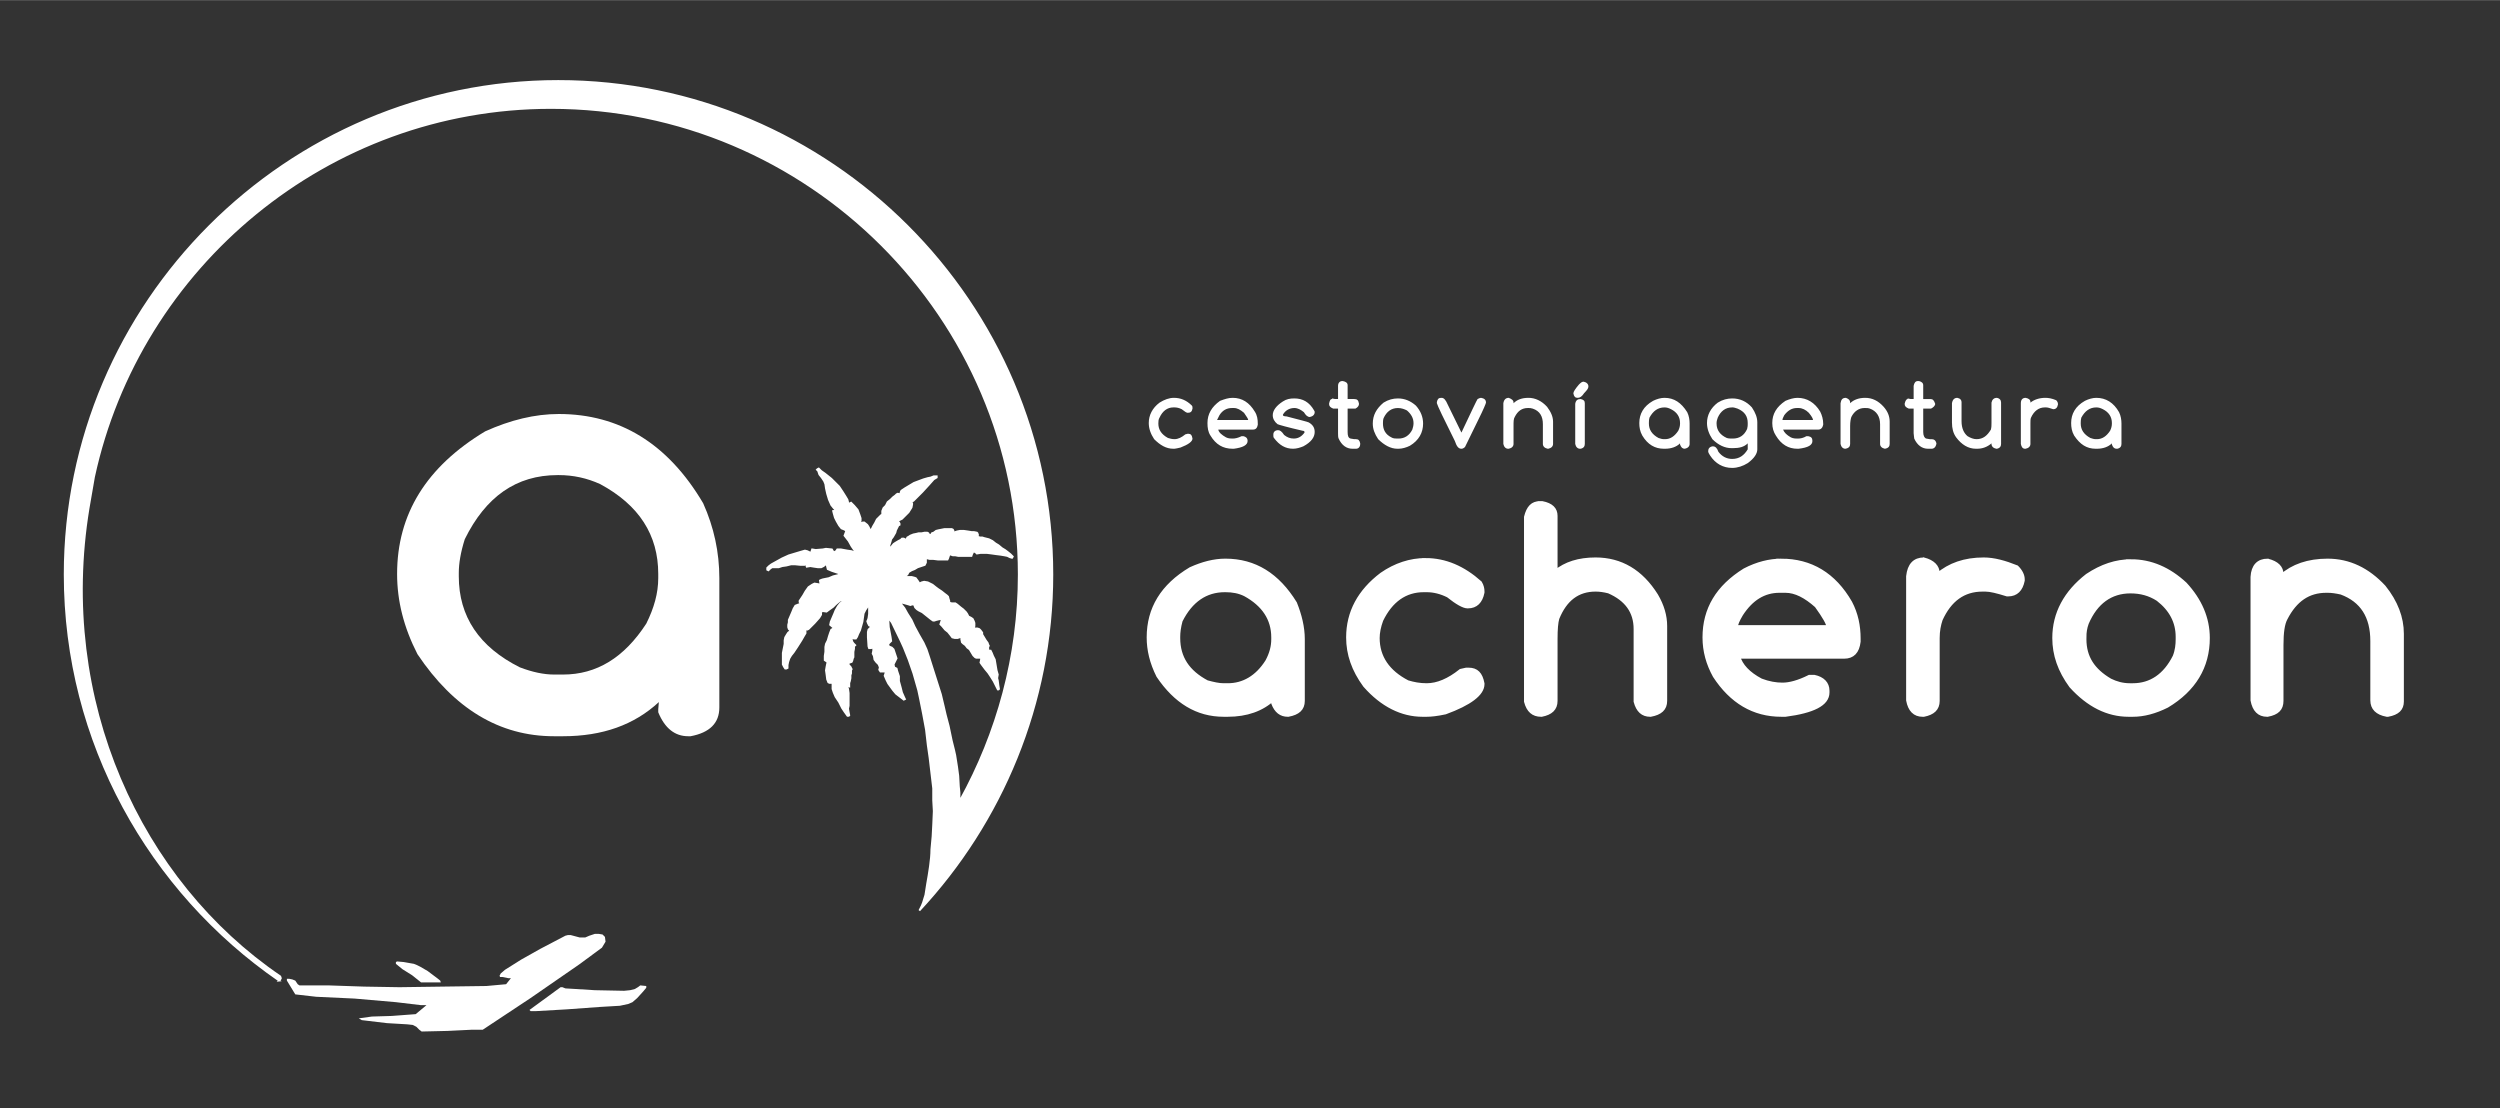 <?xml version="1.0" encoding="UTF-8"?>
<svg xmlns="http://www.w3.org/2000/svg" xmlns:odm="http://product.corel.com/CGS/11/cddns/" xmlns:corel-charset="http://product.corel.com/CGS/11/cddns/" xml:space="preserve" width="4.173in" height="1.85in" style="shape-rendering:geometricPrecision; text-rendering:geometricPrecision; image-rendering:optimizeQuality; fill-rule:evenodd" viewBox="0 0 4174 1850">
 <rect x="0" y="0" width="4174" height="1850" fill="#333333" stroke="none"/>
 <defs>
  <style type="text/css">
   
    .str0 {stroke:#FFFFFF;stroke-width:3}
    .str1 {stroke:#FFFFFF;stroke-width:7}
    .fil0 {fill:#FFFFFF}
   
  </style>
 </defs>
 <g id="Vrstva_x0020_1">
  <g>
   <path class="fil0 str0" d="M466 1637c-216,-149 -358,-398 -358,-678 0,-454 371,-824 824,-824 454,0 825,370 825,824 0,216 -85,414 -222,561l4 -8 2 -5 4 -13 3 -19c3,-17 7,-40 7,-57l2 -22 1 -19 1 -23 -1 -18 0 -20 -2 -17 -2 -17 -2 -17 -3 -21 -3 -26 -5 -27 -5 -25 -3 -14 -8 -28 -8 -23 -8 -20 -5 -11 -15 -31 -6 -8 1 16 3 16 1 7 -5 5 1 4 5 2 3 3 5 15 -5 10 1 5 4 2 1 4 3 9 0 8 3 11 2 8 4 9 1 2 -2 1 -13 -10 -5 -6 -8 -11 -3 -6 -3 -7 1 -3 1 -4 -9 0 -2 -3 1 -4 -2 -5 -4 -4 -3 -4 -1 -6 -2 -4 1 -5 0 -5 -4 1 -3 0 -1 -3 -1 -15 0 -9 1 -4 5 -5 -4 -2 -2 -4 -1 -3 1 -2 1 -3 1 -7 0 -14 -2 1 -4 6 -3 6 -1 7 -1 7 -2 7 -2 7 -3 6 -2 5 -2 3 -3 0 -3 -1 -1 2 1 4 2 3 3 3 -2 2 0 4 -1 5 0 9 -1 2 -1 4 -1 2 -3 1 -2 0 0 1 0 3 2 2 1 1 2 4 -1 2 0 5 -1 3 0 5 -1 5 -1 3 0 6 -4 -1 2 5 1 7 0 6 0 6 0 9 -1 5 1 6 1 5 -1 1 -2 0 -5 -7 -4 -6 -5 -10 -6 -9 -3 -7 -2 -6 0 -6 0 -4 -5 0 -2 -1 -2 -5 -1 -8 -1 -7 1 -6 1 -5 1 -2 -2 -2 -3 -2 0 -7 1 -7 0 -8 1 -5 3 -6 2 -7 2 -6 2 -5 2 -1 2 -2 -6 -5 1 -5 3 -7 3 -7 2 -5 4 -7 4 -5 4 -3 0 -3 -5 2 -7 6 -4 4 -7 5 -4 3 -7 -1 -2 2 0 4 -3 5 -8 9 -5 5 -5 5 -2 1 -4 0 1 3 0 3 -3 5 -4 7 -7 11 -6 9 -4 5 -3 5 -2 6 -1 5 0 3 0 2 -2 1 -2 0 -2 -3 -2 -4 0 -7 0 -6 0 -6 1 -5 1 -5 1 -5 0 -6 1 -5 3 -5 2 -3 4 -3 -3 -3 -1 -3 0 -4 1 -4 0 -4 3 -7 3 -7 2 -5 3 -5 5 -2 4 -1 -2 -3 0 -2 6 -9 4 -7 5 -7 6 -4 4 -2 6 1 4 1 -1 -7 2 -1 3 -1 10 -2 7 -3 8 -2 5 -2 -9 -3 -6 -2 -7 -3 -1 -4 -1 -5 -5 4 -4 2 -5 0 -7 -1 -6 -1 -6 1 -1 -3 -1 -3 -2 3 -6 0 -10 -1 -6 0 -8 2 -7 1 -6 2 -7 0 -4 0 -3 2 -3 3 -2 -1 0 -3 3 -3 4 -3 9 -5 9 -5 11 -5 10 -3 10 -3 7 -2 4 1 4 2 1 2 1 -1 1 -3 1 -3 6 1 12 -1 5 -1 10 1 3 5 4 -2 2 -3 6 0 11 2 7 1 5 2 2 0 -7 -10 -5 -9 -7 -9 3 -8 -3 -2 -5 -2 -4 -5 -4 -7 -3 -6 -2 -7 -1 -4 5 -1 -4 -4 -4 -5 -4 -9 -3 -10 -2 -9 -1 -7 -2 -5 -4 -6 -4 -5 -2 -6 -2 -2 1 -1 2 -1 4 4 7 5 10 8 7 7 6 6 6 9 5 8 3 5 1 4 0 3 3 -1 2 -1 5 5 6 7 3 8 2 6 0 4 -1 3 1 1 4 -1 2 0 5 4 2 3 2 4 2 5 1 -4 3 -6 3 -5 3 -6 3 -3 4 -4 2 -1 0 -6 2 -5 4 -4 3 -6 5 -4 4 -4 4 -3 2 -2 2 -1 4 1 1 -4 1 -2 6 -4 15 -9 8 -3 8 -3 7 -2 5 -1 5 -2 3 0 2 0 0 2 -5 3 -8 9 -11 12 -8 8 -4 4 -3 3 -3 1 -2 2 1 1 2 0 0 2 -1 5 -5 8 -6 6 -5 5 -4 2 -4 2 3 2 1 2 0 2 -2 1 -4 8 -1 4 -4 7 -3 4 -1 4 -2 6 0 4 0 3 3 -4 4 -5 3 -2 5 -3 4 -2 2 -2 3 0 2 1 1 1 1 2 1 0 0 -4 1 -2 2 -1 3 -2 5 -2 5 -1 4 -1 5 0 5 -1 4 0 2 1 1 2 2 1 2 -1 1 -2 3 -1 4 -3 4 -1 5 -1 5 -1 6 0 6 0 2 1 1 2 0 2 1 1 2 -1 3 -1 5 -1 6 0 7 1 6 1 4 0 5 1 1 1 1 3 -1 2 1 1 3 1 4 0 3 1 8 2 6 3 5 4 5 3 6 5 5 3 4 3 5 4 4 4 -1 2 -1 0 -3 -1 -4 -2 -5 -1 -6 -1 -8 -1 -7 -1 -8 -1 -7 0 -4 0 -6 1 -2 -2 -4 -2 0 1 -2 4 -1 3 -2 0 -6 0 -7 0 -7 0 -5 -1 -4 0 -6 -2 0 1 -1 3 -1 3 -1 2 -7 0 -9 0 -8 -1 -6 0 -4 -1 -2 0 0 4 0 3 -2 4 -6 2 -6 2 -5 3 -5 2 -5 3 -2 4 -3 2 -2 2 3 0 5 0 4 0 4 1 3 1 3 4 2 3 1 2 4 -2 4 -1 6 1 8 4 5 4 4 3 6 4 5 4 4 3 2 2 1 4 1 3 0 3 4 1 3 0 3 0 3 2 6 5 4 3 5 5 2 3 1 2 1 2 2 1 2 1 3 2 2 4 1 3 0 3 0 2 -1 3 1 1 2 0 3 0 3 1 2 2 3 4 0 3 3 5 3 5 3 4 1 3 1 2 -1 2 0 4 1 2 2 0 1 0 2 4 2 5 3 6 1 6 1 6 1 6 2 7 -1 6 1 4 1 8 1 6 -1 1 -1 0 -3 -6 -4 -8 -5 -8 -4 -6 -5 -6 -3 -4 -3 -4 -2 -3 1 -5 0 -3 -3 0 -2 0 -3 0 -2 -1 -3 -3 -3 -5 -3 -5 -4 -3 -3 -4 -4 -3 -2 -2 -1 -5 0 -3 -1 -1 -2 1 -3 1 -5 0 -4 -1 -3 -4 -4 -5 -5 -4 -5 -6 -3 -3 2 -6 0 -3 -5 1 -4 1 -3 1 -2 0 -3 -2 -5 -4 -5 -4 -5 -4 -6 -3 -3 -2 -3 -3 -2 -5 -3 0 -3 1 -3 -1 -7 -2 -4 -1 -4 -1 8 10 5 9 7 11 5 11 7 13 8 14 5 11 4 12 6 19 7 22 7 22 5 21 3 13 5 19 5 24 4 16 2 9 3 19 2 15 1 18 1 10 0 1 0 12 1 0 0 0c62,-112 98,-241 98,-377 0,-429 -351,-779 -781,-779 -373,0 -687,265 -763,616 -3,17 -6,34 -9,52 -53,321 86,623 320,782l1 3 -1 2 -2 2z"></path>
   <path class="fil0" d="M479 1634l0 3 14 23 35 4 64 3 69 6 42 5 9 0 -18 15 -40 3 -33 1 -22 3 5 3 42 5 34 2 9 1 6 3 5 5 4 3 43 -1 41 -2 18 0 80 -53 81 -56 38 -28 6 -10 -1 -8 -4 -4 -6 -1 -7 0 -9 3 -7 3 -9 0 -15 -4 -5 0 -4 1 -42 22 -32 18 -27 17 -7 6 -2 4 1 2 4 0 10 2 4 0 -8 10 -33 3 -74 1 -71 1 -59 -1 -59 -2 -49 0 -3 -2 -4 -6 -5 -2 -5 -1 -4 0z"></path>
   <path class="fil0" d="M735 1637l1 3 -33 0 -15 -12 -16 -10 -11 -9 0 -3 2 -1 11 1 17 3 5 2 6 3 12 7 16 12 5 4z"></path>
   <path class="fil0" d="M939 1648l-3 0 -52 38 2 2 8 0 52 -3 55 -4 34 -2 14 -3 7 -3 8 -7 10 -11 5 -6 0 -3 -10 -1 -4 3 -5 3 -8 2 -10 1 -49 -1 -32 -2 -17 -1 -5 -2z"></path>
   <path class="fil0" d="M766 956l0 6c0,67 34,118 102,152 21,8 40,12 57,12l15 0c56,0 102,-28 139,-85 13,-26 20,-51 20,-76l0 -7c0,-65 -32,-115 -97,-150 -22,-10 -45,-15 -69,-15l-2 0c-69,0 -120,36 -155,107 -7,22 -10,41 -10,56zm334 216c-41,38 -94,57 -160,57l-15 0c-91,0 -167,-46 -228,-137 -23,-45 -34,-89 -34,-134 0,-100 49,-179 147,-238 42,-19 83,-29 123,-29 101,0 182,49 241,149 18,40 27,82 27,125l0 216c0,26 -16,42 -48,48l-4 0c-22,0 -39,-13 -50,-40l0 -5 1 -12z"></path>
   <path class="fil0" d="M1960 664c11,0 21,4 30,13 1,1 1,3 1,4l0 1c-1,5 -3,7 -8,7l0 0c-2,0 -5,-2 -10,-6 -4,-2 -8,-3 -12,-3l-2 0c-10,0 -18,6 -23,17 -2,3 -2,7 -2,10 0,10 5,18 16,24 3,1 7,2 11,2 6,0 12,-3 18,-8l4 -1 1 0c4,0 6,2 7,8l0 0c0,5 -7,10 -20,15 -5,1 -8,2 -10,2l-2 0c-12,0 -22,-6 -32,-16 -6,-9 -9,-18 -9,-27 0,-13 6,-25 18,-34 8,-5 16,-8 24,-8zm98 0c16,0 28,8 37,23 4,6 5,13 5,20l0 2c-1,5 -3,8 -8,8l-58 0c1,5 6,9 13,13 4,2 8,2 11,2 4,0 9,-1 15,-4l3 0c4,1 7,3 7,8l0 0c0,7 -8,11 -23,13l-2 0c-16,0 -28,-7 -37,-22 -4,-6 -5,-13 -5,-21 0,-15 7,-27 21,-37 8,-3 14,-5 21,-5zm-26 37l52 0c0,-2 -3,-6 -7,-12 -6,-5 -11,-8 -17,-8l-3 0c-9,0 -16,4 -21,12 -2,4 -3,6 -4,8zm146 20c0,-1 -1,-2 -3,-2 -26,-6 -40,-10 -42,-11 -5,-4 -8,-9 -8,-15 0,-8 6,-16 17,-23 6,-4 12,-5 19,-5 14,0 25,6 33,20l1 2 0 1c0,4 -3,7 -8,8 -4,0 -7,-3 -10,-8 -5,-4 -10,-7 -16,-7 -8,0 -15,4 -19,11l0 1c0,1 2,2 6,2 23,6 35,9 37,10 7,4 10,9 10,16l0 0c0,9 -6,17 -19,24 -5,2 -11,4 -17,4 -13,0 -23,-6 -32,-18 -1,-1 -1,-3 -1,-4l0 -2c0,-4 3,-7 8,-7 3,0 6,2 10,8 5,4 10,6 16,6 7,0 13,-3 18,-10l0 -1zm63 -85l1 0c5,1 8,3 8,7l0 23 9 0 2 0c5,0 7,2 8,8 0,3 -2,6 -6,8l-5 0 -8 0 0 39c0,6 1,10 5,11l6 1 3 0c4,0 6,2 7,7l0 1c0,5 -3,8 -7,8l-6 0c-10,0 -18,-6 -23,-17 -1,-2 -1,-6 -1,-9l0 -41 -3 0 -5 0c-5,-2 -7,-4 -7,-8 1,-5 2,-8 5,-8l0 -1 5 1 5 0 0 -22c0,-5 3,-8 7,-8zm93 29c11,0 21,4 30,12 8,9 12,19 12,30 0,15 -7,28 -22,37 -6,3 -13,5 -19,5l-2 0c-11,0 -22,-6 -32,-16 -6,-9 -9,-17 -9,-26 0,-14 6,-25 18,-35 8,-5 16,-7 24,-7zm-25 41l0 1c0,10 4,18 14,23 3,2 7,2 10,2l2 0c10,0 18,-5 23,-15 1,-3 2,-7 2,-10l0 -1c0,-8 -4,-15 -11,-21 -4,-2 -9,-4 -15,-4 -11,0 -19,6 -24,17 -1,3 -1,6 -1,8zm97 -42l1 0c4,0 7,4 10,11l23 47c17,-36 26,-55 27,-56 2,-1 4,-2 6,-2 5,1 8,3 8,8l0 0c0,1 -4,11 -13,29l-22 45c-2,2 -4,3 -6,3l0 0c-5,0 -8,-4 -11,-13 -19,-38 -29,-59 -30,-63l0 -2c1,-5 3,-7 7,-7zm113 0c5,2 8,4 8,8l0 1c6,-6 14,-9 25,-9 11,0 22,5 31,15 6,8 10,16 10,25l0 37c0,4 -3,7 -8,8l-1 0c-5,-1 -8,-4 -8,-8l0 -33c0,-13 -5,-22 -17,-26 -3,-1 -5,-1 -7,-1l-1 0c-10,0 -17,5 -22,15 -2,3 -2,8 -2,15l0 30c0,4 -3,7 -8,8l-1 0c-4,0 -7,-3 -8,-8l0 -68c1,-6 4,-9 9,-9zm125 -27c5,1 8,4 8,8l0 0c0,3 -2,6 -7,11 -4,6 -7,8 -11,8l0 0c-4,0 -6,-2 -7,-7l0 -1c0,-2 3,-7 9,-14 3,-3 5,-5 8,-5zm-5 29c5,1 7,3 7,7l0 68c0,4 -2,7 -7,8l-1 0c-4,0 -7,-3 -8,-8l0 -67c1,-6 4,-8 9,-8zm114 40l0 1c0,10 5,18 16,24 3,1 6,2 9,2l2 0c9,0 16,-5 22,-14 2,-4 3,-8 3,-12l0 -1c0,-10 -5,-18 -15,-23 -4,-2 -7,-3 -11,-3l0 0c-11,0 -19,6 -25,17 -1,4 -1,7 -1,9zm52 34c-6,6 -15,9 -25,9l-2 0c-15,0 -27,-7 -36,-22 -4,-7 -5,-14 -5,-21 0,-15 7,-28 23,-37 6,-3 13,-5 19,-5 16,0 28,8 38,24 3,6 4,13 4,19l0 34c0,4 -3,7 -8,8l0 0c-4,0 -6,-2 -8,-7l0 0 0 -2zm87 -75c13,0 24,5 33,15 6,9 9,17 9,25l0 10 0 35c0,7 -5,15 -16,23 -8,5 -17,8 -26,8 -15,0 -28,-7 -37,-21 -2,-3 -3,-5 -3,-7l0 0c0,-4 2,-7 7,-8l1 0c4,0 7,3 9,9 6,8 14,12 23,12 12,0 20,-6 26,-16l0 -3 0 -7c-6,6 -14,8 -25,8l-2 0c-11,0 -22,-5 -32,-15 -6,-9 -9,-18 -9,-27 0,-13 6,-25 18,-34 8,-5 16,-7 24,-7zm-26 41l0 1c0,11 6,19 17,24 3,1 6,1 9,1l1 0c11,0 19,-5 24,-16 1,-4 1,-6 1,-8l0 -2c0,-11 -5,-19 -17,-24 -3,-1 -6,-2 -8,-2l-1 0c-11,0 -19,6 -24,17 -1,3 -2,6 -2,9zm135 -42c16,0 29,8 38,23 3,6 5,13 5,20l0 2c-1,5 -4,8 -8,8l-59 0c2,5 6,9 13,13 4,2 8,2 12,2 4,0 9,-1 14,-4l3 0c5,1 7,3 7,8l0 0c0,7 -7,11 -23,13l-2 0c-15,0 -27,-7 -36,-22 -4,-6 -6,-13 -6,-21 0,-15 7,-27 22,-37 7,-3 14,-5 20,-5zm-25 37l51 0c0,-2 -2,-6 -7,-12 -5,-5 -11,-8 -17,-8l-3 0c-8,0 -15,4 -21,12 -2,4 -3,6 -3,8zm106 -37c5,2 7,4 7,8l0 1c6,-6 15,-9 25,-9 12,0 22,5 31,15 7,8 10,16 10,25l0 37c0,4 -2,7 -8,8l0 0c-5,-1 -8,-4 -8,-8l0 -33c0,-13 -6,-22 -17,-26 -3,-1 -5,-1 -8,-1l-1 0c-9,0 -17,5 -22,15 -1,3 -2,8 -2,15l0 30c0,4 -2,7 -8,8l0 0c-4,0 -7,-3 -8,-8l0 -68c1,-6 3,-9 9,-9zm120 -28l2 0c4,1 7,3 7,7l0 23 9 0 3 0c4,0 6,2 8,8 0,3 -3,6 -7,8l-5 0 -8 0 0 39c0,6 2,10 5,11l6 1 3 0c4,0 7,2 8,7l0 1c-1,5 -4,8 -8,8l-6 0c-10,0 -18,-6 -23,-17 0,-2 -1,-6 -1,-9l0 -41 -3 0 -5 0c-5,-2 -7,-4 -7,-8 1,-5 3,-8 5,-8l0 -1 5 1 5 0 0 -22c1,-5 3,-8 7,-8zm123 104c-7,6 -15,9 -24,9l-2 0c-13,0 -24,-7 -33,-19 -5,-7 -7,-15 -7,-25l0 -32c1,-6 4,-9 9,-9 5,1 7,4 7,7l0 32c0,12 4,20 10,25 5,3 10,5 15,5 11,0 18,-6 24,-16 1,-4 1,-7 1,-11l0 -34c1,-5 4,-8 9,-8 5,1 7,4 7,8l0 69c0,4 -2,7 -7,8l-1 0c-5,-1 -8,-4 -8,-8l0 -1zm57 -76c5,1 8,3 8,7l0 1c6,-5 15,-8 25,-8 5,0 11,1 18,4 2,2 3,4 3,7l0 0c-1,5 -3,8 -8,8l0 0c-6,-2 -9,-3 -12,-3l-2 0c-10,0 -18,6 -23,17 -1,2 -1,6 -1,9l0 35c0,4 -3,7 -8,8l-1 0c-4,0 -6,-3 -7,-8l0 -68c0,-6 3,-9 8,-9zm92 42l0 1c0,10 5,18 16,24 3,1 6,2 9,2l2 0c9,0 16,-5 22,-14 2,-4 3,-8 3,-12l0 -1c0,-10 -5,-18 -15,-23 -4,-2 -7,-3 -11,-3l0 0c-11,0 -19,6 -25,17 -1,4 -1,7 -1,9zm52 34c-6,6 -15,9 -25,9l-2 0c-15,0 -26,-7 -36,-22 -4,-7 -5,-14 -5,-21 0,-15 7,-28 23,-37 6,-3 13,-5 19,-5 16,0 29,8 38,24 3,6 4,13 4,19l0 34c0,4 -2,7 -7,8l-1 0c-4,0 -6,-2 -8,-7l0 0 0 -2z"></path>
   <path class="fil0 str1" d="M1967 1063l0 2c0,33 16,57 48,74 11,3 20,5 28,5l7 0c26,0 49,-13 66,-40 7,-13 10,-25 10,-37l0 -3c0,-31 -16,-55 -47,-72 -10,-5 -21,-7 -33,-7l-1 0c-32,0 -57,17 -74,51 -3,11 -4,20 -4,27zm159 103c-19,18 -45,27 -76,27l-7 0c-44,0 -80,-22 -109,-65 -11,-22 -16,-43 -16,-64 0,-48 23,-86 70,-114 20,-9 39,-14 58,-14 49,0 87,24 116,71 8,20 13,40 13,60l0 103c0,13 -8,20 -24,23l-1 0c-11,0 -19,-6 -24,-19l0 -3 0 -5zm254 -231c33,0 63,13 91,38 3,5 4,10 4,14l0 2c-3,15 -11,23 -24,23l-1 0c-6,0 -17,-6 -32,-18 -12,-6 -24,-9 -36,-9l-5 0c-31,0 -55,17 -71,50 -4,11 -6,21 -6,30 0,32 17,57 50,74 10,3 20,5 32,5 18,0 37,-8 57,-24l9 -2 4 0c13,0 20,7 23,23l0 1c0,16 -21,32 -62,47 -14,3 -24,4 -31,4l-7 0c-34,0 -67,-16 -96,-49 -19,-26 -28,-52 -28,-80 0,-42 19,-77 56,-105 23,-16 48,-24 73,-24zm191 -95l4 0c15,3 22,10 22,21l0 94c17,-14 39,-21 67,-21 42,0 76,20 101,60 10,17 15,34 15,51l0 125c0,13 -8,20 -24,23l-1 0c-12,0 -20,-7 -24,-22l0 -121c0,-29 -15,-50 -45,-63 -8,-2 -15,-3 -22,-3 -30,0 -51,16 -64,48 -2,7 -3,18 -3,35l0 103c0,13 -8,20 -23,23l-1 0c-13,0 -21,-7 -25,-22l0 -308c4,-16 11,-23 23,-23zm403 96c49,0 88,23 115,70 10,19 14,39 14,60l0 5c-2,17 -10,25 -24,25l-177 0c4,15 17,29 38,40 13,5 25,7 36,7 12,0 27,-4 45,-13l8 0c14,3 22,11 22,23l0 3c0,19 -24,31 -70,37l-7 0c-46,0 -83,-22 -111,-65 -11,-20 -17,-41 -17,-64 0,-47 22,-84 67,-112 21,-11 42,-16 61,-16zm-76 111l155 0c0,-6 -7,-18 -20,-36 -18,-16 -35,-25 -52,-25l-10 0c-26,0 -47,13 -64,39 -6,10 -9,17 -9,22zm314 -113c15,4 23,12 23,23l0 3c20,-17 45,-26 77,-26 17,0 35,5 55,13 7,7 10,14 10,20l0 2c-3,15 -11,23 -24,23l-2 0c-16,-5 -28,-8 -36,-8l-5 0c-32,0 -55,17 -70,50 -3,9 -5,19 -5,31l0 105c0,13 -8,20 -23,23l-2 0c-13,0 -21,-8 -24,-24l0 -207c2,-19 11,-28 26,-28zm346 3c33,0 63,13 90,38 25,27 38,57 38,90 0,48 -23,86 -68,113 -20,10 -39,15 -57,15l-7 0c-35,0 -67,-16 -96,-48 -19,-26 -28,-52 -28,-80 0,-41 19,-76 55,-104 24,-16 48,-24 73,-24zm-78 126l0 4c0,30 14,52 43,69 10,5 21,8 33,8l5 0c30,0 54,-16 70,-48 4,-10 5,-20 5,-29l0 -4c0,-25 -11,-46 -33,-63 -14,-9 -29,-13 -46,-13 -33,0 -58,18 -73,53 -3,8 -4,16 -4,23zm306 -127c16,4 23,12 23,22l0 4c19,-17 45,-26 77,-26 36,0 67,15 94,44 20,25 30,51 30,78l0 113c0,12 -7,19 -23,22l-2 0c-16,-3 -24,-11 -24,-24l0 -99c0,-41 -17,-68 -52,-81 -9,-2 -16,-3 -23,-3l-2 0c-30,0 -52,15 -68,46 -5,9 -7,24 -7,45l0 93c0,13 -7,20 -23,23l-1 0c-13,0 -21,-8 -24,-24l0 -206c1,-18 10,-27 25,-27z"></path>
  </g>
 </g>
</svg>
